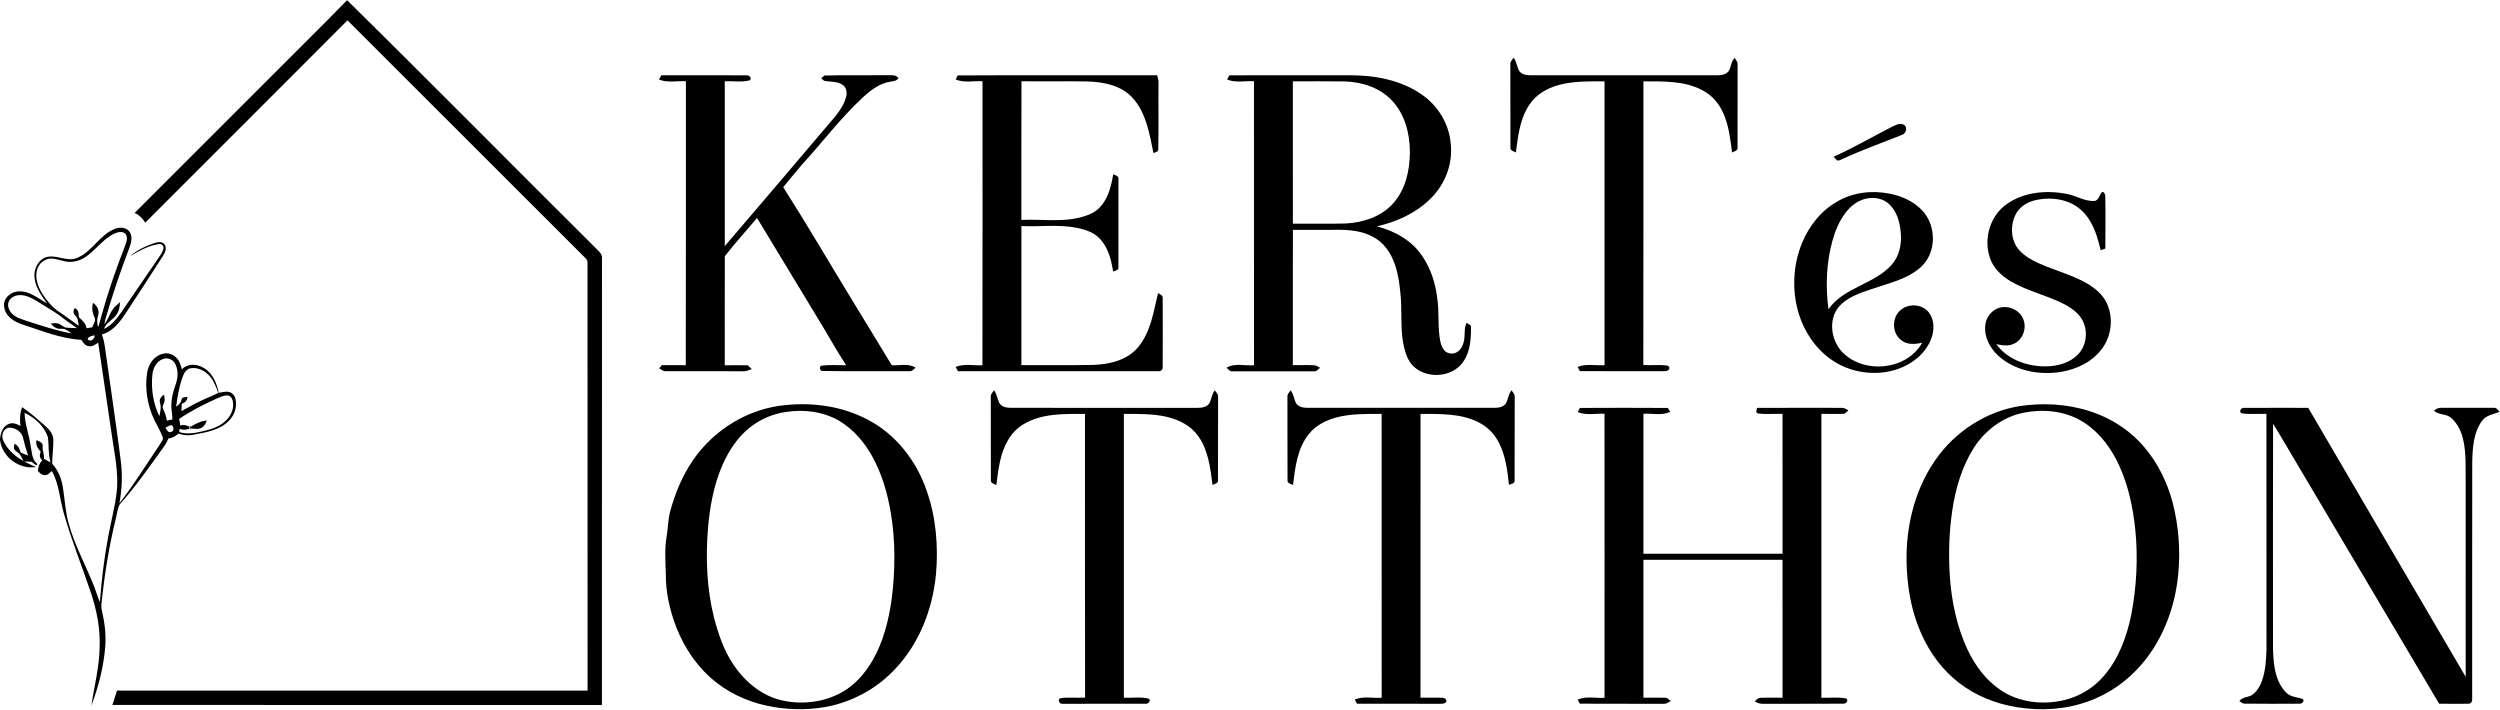 <?xml version="1.0" encoding="UTF-8" ?>
<!DOCTYPE svg PUBLIC "-//W3C//DTD SVG 1.1//EN" "http://www.w3.org/Graphics/SVG/1.1/DTD/svg11.dtd">
<svg width="2140pt" height="608pt" viewBox="0 0 2140 608" version="1.1" xmlns="http://www.w3.org/2000/svg">
<g id="#000000ff">
<path fill="#000000" opacity="1.00" d=" M 280.34 17.24 C 285.96 11.58 291.54 5.89 297.07 0.15 C 369.31 71.18 440.43 143.34 512.31 214.73 C 513.97 216.40 515.52 218.49 515.31 220.98 C 515.22 348.47 515.28 475.97 515.26 603.47 C 375.59 603.46 235.91 603.53 96.24 603.41 C 97.48 599.31 98.81 595.24 100.15 591.17 C 234.42 591.18 368.69 591.18 502.96 591.17 C 502.94 469.09 503.01 347.00 502.92 224.92 C 503.18 222.22 500.69 220.65 499.08 218.91 C 431.79 151.83 364.73 84.51 297.45 17.42 C 239.80 75.23 182.02 132.91 124.28 190.63 C 122.18 186.93 119.14 183.99 115.24 182.26 C 170.32 127.31 225.29 72.23 280.34 17.24 Z" />
<path fill="#000000" opacity="1.00" d=" M 1292.86 54.97 C 1292.68 52.70 1294.45 51.07 1295.74 49.45 C 1297.99 52.60 1298.42 56.53 1299.99 59.99 C 1301.86 63.63 1306.31 64.46 1310.05 64.42 C 1363.37 64.44 1416.69 64.40 1470.00 64.44 C 1473.52 64.43 1477.62 63.84 1479.83 60.75 C 1481.92 57.22 1481.76 52.55 1484.88 49.58 C 1485.91 51.29 1487.53 52.90 1487.39 55.06 C 1487.33 78.71 1487.40 102.36 1487.34 126.01 C 1487.97 128.92 1484.55 129.50 1482.68 130.54 C 1481.14 119.17 1479.93 107.50 1475.16 96.91 C 1471.60 88.75 1465.53 81.59 1457.58 77.42 C 1442.09 69.00 1423.86 69.70 1406.77 69.63 C 1406.70 150.57 1406.88 231.51 1406.68 312.44 C 1413.42 312.92 1420.21 311.99 1426.93 312.92 C 1428.19 312.86 1429.52 314.58 1428.81 315.76 C 1428.03 317.62 1425.76 317.78 1424.05 317.74 C 1400.15 317.71 1376.26 317.82 1352.36 317.68 C 1351.72 316.47 1351.08 315.26 1350.48 314.05 C 1357.86 311.12 1365.82 313.09 1373.50 312.61 C 1373.47 231.62 1373.49 150.62 1373.49 69.63 C 1362.13 69.64 1350.66 69.41 1339.46 71.56 C 1331.20 73.16 1323.07 76.24 1316.48 81.56 C 1310.47 86.44 1306.29 93.26 1303.65 100.47 C 1300.08 110.11 1298.88 120.39 1297.61 130.52 C 1295.73 129.51 1292.40 128.92 1292.92 126.09 C 1292.84 102.38 1292.93 78.67 1292.86 54.97 Z" />
<path fill="#000000" opacity="1.00" d=" M 566.15 64.42 C 590.47 64.49 614.79 64.33 639.11 64.48 C 641.29 64.18 644.04 66.97 641.77 68.75 C 634.82 70.60 627.50 69.23 620.41 69.55 C 620.37 116.60 620.37 163.64 620.41 210.68 C 652.06 173.58 683.77 136.52 715.26 99.28 C 719.20 94.28 722.90 88.80 724.37 82.51 C 725.16 79.03 724.53 74.76 721.35 72.65 C 717.00 69.61 711.44 70.15 706.46 69.34 C 704.90 69.28 704.03 67.87 703.00 66.95 C 703.89 66.17 704.79 65.39 705.70 64.62 C 724.80 64.18 743.91 64.57 763.01 64.39 C 765.37 64.18 767.64 65.02 769.17 66.87 C 766.94 70.20 762.69 69.45 759.34 70.45 C 751.24 72.63 744.48 77.94 738.42 83.53 C 719.39 101.21 703.80 122.11 686.25 141.18 C 680.82 147.39 675.73 153.89 670.46 160.23 C 691.72 193.64 711.63 227.88 732.32 261.64 C 742.68 278.65 752.99 295.69 763.39 312.68 C 770.17 313.05 777.63 310.76 783.76 314.74 C 782.24 315.81 781.02 317.81 778.96 317.72 C 754.01 317.64 729.05 318.00 704.10 317.53 C 701.78 317.64 700.99 314.02 703.01 313.01 C 710.07 312.15 717.21 312.63 724.31 312.63 C 715.25 298.85 707.44 284.31 698.73 270.32 C 681.72 242.47 665.03 214.42 648.02 186.58 C 638.82 197.47 629.22 208.09 620.44 219.31 C 620.30 250.42 620.44 281.54 620.39 312.66 C 626.94 312.67 633.49 312.57 640.05 312.69 C 641.23 313.75 642.40 314.83 643.55 315.94 C 641.14 316.87 638.67 317.93 636.03 317.80 C 614.02 317.68 592.01 317.76 570.00 317.76 C 567.77 317.89 566.03 316.32 564.23 315.28 C 564.99 314.37 565.76 313.47 566.54 312.56 C 573.36 312.61 580.19 312.49 587.02 312.60 C 587.25 231.58 587.06 150.55 587.12 69.53 C 579.45 69.08 571.46 71.10 564.10 68.09 C 564.76 66.86 565.47 65.65 566.15 64.42 Z" />
<path fill="#000000" opacity="1.00" d=" M 819.79 64.57 C 876.68 64.23 933.57 64.54 990.45 64.40 C 991.19 66.50 991.81 68.68 991.70 70.94 C 991.48 89.91 991.91 108.88 991.48 127.84 C 991.55 130.03 988.83 130.22 987.38 131.09 C 984.01 114.78 981.29 97.09 969.85 84.17 C 960.24 73.17 944.90 70.14 930.95 69.73 C 912.10 69.40 893.24 69.77 874.39 69.56 C 874.18 109.11 874.38 148.67 874.28 188.23 C 894.36 187.33 915.74 191.56 934.60 182.58 C 946.86 176.30 950.97 161.76 952.90 149.14 C 954.46 149.90 956.51 150.29 957.38 152.01 C 957.42 177.68 957.39 203.36 957.39 229.03 C 957.46 231.42 954.47 231.73 952.83 232.49 C 951.26 222.51 948.70 212.02 941.56 204.46 C 936.50 198.91 929.05 196.57 921.93 195.04 C 906.23 191.90 890.19 194.25 874.33 193.50 C 874.30 233.19 874.29 272.87 874.31 312.56 C 894.88 312.47 915.45 312.75 936.02 312.37 C 949.87 311.85 965.04 308.33 974.24 297.14 C 985.11 284.15 987.43 266.81 991.26 250.88 C 992.76 251.98 995.44 252.67 995.26 255.00 C 995.33 274.67 995.37 294.35 995.25 314.03 C 995.52 315.95 993.95 317.89 991.96 317.75 C 934.67 317.76 877.37 317.73 820.07 317.74 C 819.35 316.53 818.66 315.33 817.98 314.13 C 825.32 311.09 833.29 313.01 840.96 312.68 C 841.14 231.63 840.99 150.58 841.03 69.54 C 833.37 69.05 825.36 71.17 818.05 68.03 C 818.62 66.88 819.20 65.73 819.79 64.57 Z" />
<path fill="#000000" opacity="1.00" d=" M 1052.37 64.46 C 1086.57 64.41 1120.76 64.42 1154.95 64.43 C 1176.30 64.33 1198.55 68.26 1216.45 80.52 C 1230.62 89.96 1240.40 105.87 1241.82 122.90 C 1243.81 140.31 1236.90 158.17 1224.31 170.24 C 1211.92 182.57 1195.40 189.91 1178.55 193.79 C 1193.93 197.61 1208.75 206.00 1217.63 219.45 C 1225.01 230.22 1228.83 243.06 1230.40 255.93 C 1231.90 266.61 1230.80 277.46 1232.24 288.14 C 1232.83 292.17 1233.51 296.48 1236.18 299.73 C 1238.93 303.21 1244.54 303.59 1247.97 300.90 C 1250.97 298.67 1252.51 295.03 1253.24 291.46 C 1254.17 286.41 1253.04 280.95 1255.47 276.23 C 1256.65 277.07 1257.89 277.92 1259.11 278.78 C 1259.27 289.08 1258.90 300.17 1252.95 309.02 C 1243.44 324.06 1218.79 325.03 1207.80 311.22 C 1203.88 305.92 1202.17 299.36 1200.98 292.98 C 1198.61 278.76 1200.37 264.26 1198.64 249.97 C 1197.32 236.65 1194.81 222.61 1186.24 211.87 C 1180.16 204.00 1170.64 199.56 1161.02 197.90 C 1150.79 196.03 1140.35 196.98 1130.02 196.76 C 1122.25 196.76 1114.49 196.75 1106.73 196.75 C 1106.62 235.34 1106.72 273.93 1106.66 312.53 C 1112.77 312.72 1118.91 312.29 1125.03 312.66 C 1126.86 312.76 1128.33 314.04 1129.94 314.82 C 1128.40 315.95 1127.17 318.06 1125.02 317.84 C 1101.66 317.84 1078.30 317.84 1054.94 317.84 C 1052.70 318.15 1051.40 315.99 1049.92 314.75 C 1057.10 310.43 1065.61 313.36 1073.43 312.61 C 1073.38 231.58 1073.44 150.55 1073.40 69.52 C 1065.72 69.07 1057.69 71.14 1050.36 68.03 C 1051.01 66.84 1051.69 65.64 1052.37 64.46 M 1106.69 69.62 C 1106.68 110.24 1106.66 150.85 1106.71 191.47 C 1121.79 191.36 1136.88 191.68 1151.97 191.30 C 1166.99 190.57 1182.65 185.39 1192.81 173.81 C 1203.27 161.90 1206.83 145.53 1206.86 130.05 C 1206.82 114.17 1202.50 97.42 1191.21 85.74 C 1180.87 74.87 1165.61 70.12 1150.93 69.70 C 1136.18 69.49 1121.43 69.64 1106.69 69.62 Z" />
<path fill="#000000" opacity="1.00" d=" M 1619.64 108.47 C 1622.78 107.05 1626.69 104.76 1630.01 106.98 C 1633.02 109.13 1631.60 114.11 1628.41 115.31 C 1611.27 122.22 1593.78 128.34 1577.02 136.17 C 1575.70 136.65 1574.44 137.63 1573.01 137.43 C 1571.59 136.64 1570.65 135.29 1569.57 134.16 C 1586.71 126.49 1602.94 117.01 1619.64 108.47 Z" />
<path fill="#000000" opacity="1.00" d=" M 1799.44 164.25 C 1801.14 164.17 1802.10 166.47 1802.09 167.96 C 1802.48 182.89 1802.21 197.83 1802.15 212.76 C 1800.80 213.25 1799.49 213.75 1798.18 214.25 C 1796.18 205.75 1793.81 197.18 1789.34 189.61 C 1785.48 183.02 1779.88 177.32 1772.92 174.07 C 1763.37 169.56 1752.26 169.02 1742.06 171.39 C 1735.25 173.00 1728.72 177.10 1725.44 183.44 C 1721.12 191.92 1721.00 202.72 1726.05 210.93 C 1729.42 216.18 1734.65 219.91 1740.05 222.87 C 1755.17 230.80 1772.29 234.25 1787.07 242.91 C 1793.56 246.86 1799.71 251.99 1803.11 258.93 C 1809.22 271.26 1807.70 286.84 1799.71 297.97 C 1791.50 309.46 1777.96 316.09 1764.27 318.33 C 1746.92 321.11 1727.99 318.05 1713.79 307.25 C 1705.32 300.90 1698.75 290.84 1699.29 279.94 C 1699.40 273.91 1702.67 268.01 1707.93 264.98 C 1715.98 260.18 1727.62 263.83 1731.53 272.35 C 1735.29 280.06 1732.00 290.55 1724.07 294.16 C 1719.33 296.67 1713.83 295.60 1708.85 294.62 C 1718.62 308.04 1735.88 313.97 1752.01 313.58 C 1761.37 313.36 1771.20 310.75 1778.08 304.07 C 1785.80 296.81 1787.59 284.43 1783.02 275.00 C 1779.94 268.66 1774.08 264.22 1768.03 260.92 C 1753.18 253.07 1736.42 249.55 1721.81 241.18 C 1714.82 237.17 1708.40 231.61 1704.81 224.27 C 1696.83 207.26 1702.55 184.73 1718.37 174.29 C 1733.01 164.28 1751.91 162.68 1768.97 165.95 C 1777.18 167.37 1784.57 172.66 1793.14 171.99 C 1796.80 171.19 1797.07 166.59 1799.44 164.25 Z" />
<path fill="#000000" opacity="1.00" d=" M 1571.97 172.93 C 1585.33 164.82 1601.70 162.74 1616.93 165.66 C 1627.63 167.59 1638.14 172.28 1645.62 180.36 C 1657.72 193.33 1657.72 216.18 1644.50 228.39 C 1632.77 239.10 1616.76 242.40 1602.18 247.40 C 1591.60 251.00 1580.02 254.70 1572.98 263.97 C 1565.03 275.20 1567.78 291.47 1576.84 301.24 C 1595.30 320.54 1632.23 317.08 1645.42 293.33 C 1639.55 294.72 1632.69 295.36 1627.67 291.35 C 1619.32 285.42 1619.16 271.48 1627.19 265.21 C 1634.10 259.33 1645.87 260.33 1651.31 267.74 C 1655.93 274.13 1655.94 282.84 1653.12 289.99 C 1648.41 302.43 1637.16 311.45 1624.85 315.78 C 1605.64 322.53 1583.25 319.21 1566.79 307.26 C 1553.64 297.80 1544.28 283.59 1539.62 268.17 C 1533.75 248.44 1534.75 226.68 1542.68 207.66 C 1548.60 193.49 1558.56 180.69 1571.97 172.93 M 1579.52 182.44 C 1574.18 189.59 1570.79 197.99 1568.43 206.54 C 1563.31 225.42 1562.63 245.36 1565.16 264.70 C 1578.42 245.72 1604.47 243.51 1619.41 226.45 C 1626.01 219.04 1628.00 208.58 1627.02 198.94 C 1626.25 190.20 1623.78 180.93 1617.15 174.78 C 1612.11 169.97 1604.59 168.52 1597.91 169.94 C 1590.36 171.35 1584.04 176.43 1579.52 182.44 Z" />
<path fill="#000000" opacity="1.00" d=" M 98.08 195.99 C 102.41 194.13 108.46 194.42 111.16 198.81 C 113.78 203.08 112.16 208.28 110.56 212.61 C 102.96 232.55 96.12 252.79 90.21 273.29 C 89.85 274.70 89.56 276.12 89.32 277.56 C 92.56 273.74 93.65 268.66 96.66 264.69 C 98.30 262.31 100.54 260.45 102.79 258.68 C 102.50 261.98 102.13 265.43 100.33 268.32 C 97.58 273.63 90.89 275.60 89.05 281.55 C 95.57 278.57 100.07 272.78 104.02 267.03 C 114.94 250.97 125.93 234.95 136.93 218.95 C 138.27 216.84 139.89 214.64 139.91 212.03 C 140.02 210.03 137.94 208.50 136.05 208.90 C 127.09 210.18 119.10 214.77 111.39 219.23 C 117.36 214.06 124.64 210.65 132.06 208.09 C 134.89 207.23 138.77 206.39 140.84 209.17 C 143.19 212.37 141.11 216.42 139.33 219.35 C 128.85 235.80 118.11 252.09 107.43 268.40 C 102.40 275.96 96.40 283.85 87.16 286.28 C 88.50 289.82 89.38 293.52 89.84 297.29 C 94.30 329.35 99.21 361.36 103.27 393.48 C 104.96 405.91 104.53 418.55 102.21 430.88 C 114.65 414.81 125.30 397.46 136.71 380.67 C 137.80 378.86 139.30 377.13 139.58 374.98 C 137.67 369.65 134.73 364.76 132.20 359.71 C 126.20 347.11 123.78 332.70 125.97 318.88 C 127.10 311.80 131.78 304.72 139.06 302.92 C 143.46 301.52 148.39 303.25 151.39 306.65 C 153.84 309.26 154.73 312.83 155.68 316.18 C 160.53 310.96 168.56 311.35 174.27 314.89 C 182.05 319.18 185.51 328.02 187.26 336.27 C 189.81 335.80 192.38 335.12 195.00 335.32 C 197.90 335.57 200.39 337.74 201.28 340.48 C 203.25 347.14 201.31 354.59 196.47 359.54 C 188.81 368.16 176.80 369.98 166.07 372.05 C 161.61 373.05 157.02 372.59 152.71 371.20 C 150.33 373.39 147.47 374.92 144.24 375.34 C 142.98 377.95 141.64 380.54 139.92 382.88 C 127.97 399.50 116.22 416.33 102.58 431.64 C 100.39 435.41 100.30 439.98 99.09 444.12 C 93.22 468.10 89.38 492.54 86.82 517.08 C 86.57 519.60 87.01 522.11 87.57 524.56 C 89.86 534.17 90.82 544.14 90.06 554.01 C 88.65 571.20 84.18 588.04 78.21 604.18 C 80.63 587.47 85.05 571.00 85.28 554.02 C 85.92 538.10 82.77 522.26 77.76 507.20 C 70.16 484.62 61.21 462.49 54.67 439.56 C 51.14 427.48 50.69 414.35 44.41 403.19 C 42.54 404.69 40.73 407.02 38.03 406.71 C 35.65 406.73 34.09 404.70 32.44 403.30 C 32.53 399.76 33.77 396.50 36.21 393.94 C 33.72 392.08 33.71 389.32 34.85 386.65 C 32.23 383.98 30.47 380.64 31.15 376.80 C 33.54 377.63 36.81 378.89 36.56 382.00 C 36.03 385.70 38.07 389.06 37.70 392.72 C 39.55 393.78 41.42 394.82 43.28 395.86 C 41.16 388.77 41.98 381.33 40.97 374.12 C 37.78 364.74 29.88 357.53 21.06 353.39 C 21.25 363.19 25.04 372.41 26.30 382.07 C 27.42 387.30 27.27 393.84 32.18 397.21 C 31.76 397.57 31.33 397.93 30.91 398.30 C 29.59 397.28 28.27 396.28 26.95 395.27 C 24.92 395.18 22.89 395.08 20.86 395.01 C 24.04 396.92 27.49 398.28 30.88 399.77 C 16.42 402.21 1.52 390.97 0.00 376.38 L 0.00 375.67 C 0.52 370.60 2.44 364.60 7.77 362.81 C 11.12 361.46 14.58 363.04 17.55 364.57 C 16.75 359.20 17.04 353.66 18.96 348.55 C 25.41 352.84 31.18 358.03 37.03 363.08 C 40.89 366.51 45.36 370.39 45.65 375.94 C 45.89 382.97 44.62 389.97 44.71 397.01 C 49.79 402.46 52.56 409.60 53.78 416.87 C 55.47 427.36 55.92 438.07 58.83 448.34 C 64.06 467.12 73.64 484.26 80.71 502.34 C 82.36 506.68 83.69 511.13 85.50 515.41 C 87.18 493.16 90.02 470.98 94.70 449.16 C 97.15 436.87 100.45 424.59 100.37 411.97 C 100.33 398.34 97.48 384.97 95.57 371.53 C 91.68 345.47 87.99 319.37 84.05 293.32 C 81.64 294.85 79.07 296.96 76.00 296.32 C 72.88 296.06 71.14 293.25 69.60 290.90 C 52.41 289.92 36.22 283.30 20.00 278.04 C 12.74 275.80 4.77 271.20 3.59 262.96 C 2.14 255.67 9.16 249.51 16.04 249.43 C 25.27 248.92 32.52 255.39 40.09 259.60 C 35.74 253.24 30.80 246.83 29.73 238.95 C 28.31 231.63 31.92 222.95 39.19 220.26 C 48.00 217.41 56.95 224.33 65.69 220.91 C 78.72 215.72 85.06 201.24 98.08 195.99 M 98.10 199.87 C 87.50 204.76 81.19 215.40 71.21 221.20 C 67.81 223.15 63.87 224.11 59.96 224.20 C 54.49 224.18 49.43 221.58 43.99 221.31 C 38.23 221.19 33.11 225.59 31.72 231.07 C 29.68 238.46 32.82 246.10 36.76 252.29 C 40.75 258.11 45.36 263.76 51.44 267.51 C 56.94 271.09 62.05 275.25 67.51 278.90 C 67.08 276.83 66.79 274.73 66.23 272.69 C 65.54 270.57 62.85 269.42 62.92 267.01 C 63.17 265.82 62.82 263.57 64.70 264.06 C 67.53 265.58 67.22 268.91 67.58 271.62 C 70.46 274.21 73.59 276.82 74.05 280.96 C 75.69 280.69 77.32 280.44 78.96 280.19 C 79.94 277.32 82.56 274.40 80.77 271.33 C 78.97 267.54 78.46 263.29 79.56 259.23 C 83.09 261.49 85.39 265.80 84.01 269.99 C 82.86 273.28 83.06 276.76 83.90 280.11 C 85.19 277.10 85.83 273.88 86.71 270.75 C 92.41 250.18 99.39 229.98 107.18 210.11 C 108.28 207.06 109.64 203.28 107.54 200.34 C 105.14 197.61 101.01 198.59 98.10 199.87 M 7.73 257.62 C 5.87 261.12 7.43 265.35 9.96 268.08 C 13.35 271.93 18.53 273.16 23.18 274.81 C 35.67 278.80 48.16 283.05 61.10 285.38 C 58.60 283.14 55.56 281.14 52.04 281.46 C 48.49 281.77 45.44 279.62 43.44 276.87 C 45.58 276.73 47.80 276.30 49.90 276.98 C 51.99 277.78 53.66 279.36 55.69 280.30 C 59.06 280.85 62.50 280.63 65.90 280.89 C 62.14 278.06 58.11 275.61 54.44 272.66 C 48.83 268.06 42.40 264.63 36.33 260.71 C 30.87 257.42 25.45 253.39 18.91 252.69 C 14.72 252.17 9.85 253.72 7.73 257.62 M 74.98 289.99 C 76.64 293.51 81.53 290.22 80.92 287.04 C 78.80 287.42 76.04 287.94 74.98 289.99 M 130.49 320.14 C 129.21 332.40 130.91 345.23 136.45 356.32 C 137.10 352.57 138.21 348.70 137.01 344.94 C 135.99 342.11 137.90 339.06 140.47 337.89 C 140.71 340.09 141.44 342.44 140.51 344.59 C 140.03 346.29 138.61 348.04 139.57 349.85 C 141.02 353.14 142.48 356.47 142.82 360.10 C 144.41 359.74 146.00 359.38 147.59 359.03 C 147.54 356.66 147.33 354.30 146.99 351.96 C 145.85 344.28 147.75 336.56 150.26 329.35 C 152.27 323.83 152.84 317.28 150.20 311.89 C 148.53 308.14 144.05 305.74 140.06 307.17 C 134.38 308.76 131.13 314.59 130.49 320.14 M 162.48 315.34 C 158.68 316.44 157.13 320.47 155.88 323.83 C 153.20 331.67 151.90 339.91 150.75 348.09 C 152.85 346.62 154.94 344.92 155.38 342.23 C 155.70 339.77 158.62 340.04 160.42 339.72 C 160.36 342.78 158.30 344.75 155.57 345.70 C 155.45 347.75 155.38 349.81 155.32 351.87 C 160.95 349.01 166.33 345.68 172.07 343.05 C 176.90 340.60 182.06 338.87 186.84 336.32 C 184.95 331.45 183.28 326.33 179.81 322.31 C 175.68 317.39 168.99 313.92 162.48 315.34 M 185.29 341.26 C 174.18 346.29 163.23 351.83 153.16 358.73 C 153.97 360.42 154.12 362.28 154.18 364.14 C 156.79 363.57 159.41 363.84 161.80 365.09 L 162.14 364.07 C 162.11 365.34 162.08 366.61 162.05 367.89 L 161.49 366.97 C 159.00 368.28 156.28 367.95 153.73 367.12 C 153.66 367.80 153.52 369.18 153.45 369.87 C 161.22 372.30 169.29 370.19 176.92 368.33 C 183.26 366.68 189.65 364.08 194.20 359.20 C 198.15 354.96 200.66 348.86 199.19 343.05 C 198.75 340.94 197.26 338.72 194.91 338.54 C 191.50 338.28 188.36 340.00 185.29 341.26 M 141.64 366.16 C 142.77 367.87 144.02 370.90 146.62 369.69 C 149.23 368.88 148.92 365.10 146.92 363.88 C 144.97 364.11 143.30 365.20 141.64 366.16 M 2.71 377.00 C 6.18 384.64 12.72 390.62 20.05 394.53 C 18.96 392.43 17.96 390.27 16.56 388.36 C 14.92 386.68 11.80 385.90 11.89 383.06 C 12.03 382.26 12.30 380.65 12.44 379.84 C 15.55 381.25 16.76 384.23 17.68 387.26 C 19.67 388.43 21.91 389.07 24.04 389.94 C 22.38 385.00 20.96 379.98 19.77 374.90 C 18.70 369.62 13.20 366.06 8.02 366.07 C 2.86 366.44 0.72 372.76 2.71 377.00 Z" />
<path fill="#000000" opacity="1.00" d=" M 848.11 339.97 C 847.80 337.60 849.61 335.86 850.90 334.11 C 853.24 337.23 853.72 341.17 855.25 344.67 C 857.04 348.20 861.42 349.08 865.04 349.10 C 918.37 349.11 971.70 349.07 1025.03 349.12 C 1028.86 349.15 1033.63 348.43 1035.56 344.62 C 1037.04 341.12 1037.49 337.17 1039.93 334.12 C 1041.13 335.88 1042.91 337.62 1042.67 339.96 C 1042.56 363.64 1042.68 387.33 1042.59 411.01 C 1043.00 413.76 1039.67 414.10 1037.93 415.18 C 1036.10 401.00 1034.44 385.99 1026.11 373.91 C 1019.93 364.74 1009.57 359.33 999.02 356.88 C 986.91 354.03 974.38 354.35 962.03 354.29 C 962.01 435.28 962.03 516.28 962.02 597.27 C 969.00 597.58 976.14 596.33 983.01 597.96 C 985.78 599.02 983.18 602.75 981.00 602.42 C 957.00 602.45 932.99 602.35 908.99 602.45 C 906.66 602.45 905.03 598.61 907.68 597.68 C 914.67 596.57 921.80 597.63 928.84 597.12 C 928.63 516.18 928.80 435.24 928.76 354.30 C 911.02 354.35 891.91 353.64 876.15 363.13 C 864.71 369.77 858.67 382.53 856.03 395.02 C 854.51 401.67 853.73 408.46 852.84 415.22 C 851.12 414.15 847.92 413.75 848.20 411.11 C 848.05 387.40 848.22 363.69 848.11 339.97 Z" />
<path fill="#000000" opacity="1.00" d=" M 1102.04 339.91 C 1101.72 337.53 1103.57 335.82 1104.92 334.14 C 1106.99 337.16 1107.66 340.80 1108.92 344.17 C 1110.52 348.07 1115.20 349.11 1118.99 349.10 C 1172.33 349.10 1225.67 349.09 1279.00 349.10 C 1282.66 349.11 1287.02 348.55 1289.14 345.15 C 1291.06 341.62 1291.20 337.31 1293.85 334.12 C 1295.07 335.89 1296.85 337.65 1296.59 340.01 C 1296.47 363.69 1296.63 387.37 1296.50 411.05 C 1296.90 413.88 1293.60 414.26 1291.66 414.97 C 1290.38 402.94 1288.85 390.60 1283.41 379.63 C 1279.72 372.08 1273.74 365.61 1266.21 361.80 C 1250.81 353.71 1232.86 354.36 1215.96 354.30 C 1215.92 435.28 1215.95 516.25 1215.95 597.23 C 1222.28 597.31 1228.62 597.06 1234.95 597.29 C 1236.47 597.28 1237.97 598.37 1238.19 599.95 C 1237.79 602.42 1234.92 602.38 1233.01 602.44 C 1209.23 602.38 1185.45 602.46 1161.67 602.38 C 1160.96 601.21 1160.27 600.05 1159.60 598.90 C 1166.92 595.57 1175.01 597.90 1182.71 597.25 C 1182.62 516.26 1182.69 435.28 1182.67 354.29 C 1169.79 354.34 1156.68 354.00 1144.11 357.28 C 1135.12 359.65 1126.34 364.12 1120.43 371.47 C 1110.52 383.75 1108.65 400.04 1106.82 415.16 C 1105.02 414.19 1101.79 413.77 1102.12 411.07 C 1101.98 387.35 1102.14 363.63 1102.04 339.91 Z" />
<path fill="#000000" opacity="1.00" d=" M 672.52 346.74 C 696.20 344.31 720.85 347.80 742.09 358.87 C 766.44 371.26 784.37 394.18 793.15 419.80 C 801.24 442.67 803.31 467.36 801.21 491.43 C 798.37 521.35 786.88 551.07 765.94 572.99 C 751.51 588.35 732.46 599.23 711.97 604.05 C 695.66 607.85 678.60 607.90 662.11 605.19 C 644.59 602.28 627.59 595.43 613.53 584.48 C 597.78 572.33 586.14 555.39 578.92 536.96 C 573.28 522.31 569.73 506.67 569.93 490.91 C 569.61 480.34 568.84 469.67 570.65 459.18 C 571.80 452.27 571.83 445.18 573.52 438.36 C 577.69 422.71 583.91 407.46 593.11 394.06 C 611.02 367.75 640.70 349.59 672.52 346.74 M 672.51 352.69 C 661.61 354.28 651.15 358.69 642.47 365.48 C 631.51 373.88 623.81 385.82 618.30 398.33 C 610.98 415.29 607.62 433.69 606.05 452.01 C 603.97 477.64 604.92 503.73 611.21 528.75 C 614.97 543.02 619.83 557.31 628.23 569.57 C 637.50 583.15 650.89 594.52 666.95 598.93 C 685.01 603.67 705.02 601.57 721.28 592.22 C 732.32 585.90 740.80 575.90 747.11 565.00 C 756.24 549.04 760.71 530.90 763.28 512.84 C 766.35 488.32 766.63 463.31 762.52 438.89 C 759.66 422.05 754.86 405.35 746.48 390.38 C 739.77 378.34 730.44 367.51 718.55 360.35 C 704.81 352.24 688.11 350.21 672.51 352.69 Z" />
<path fill="#000000" opacity="1.00" d=" M 1734.62 346.88 C 1755.38 344.59 1776.82 346.84 1796.26 354.66 C 1811.25 360.66 1824.83 370.22 1835.32 382.51 C 1847.07 396.22 1855.16 412.84 1859.80 430.23 C 1864.90 450.05 1866.55 470.75 1864.60 491.12 C 1861.82 521.48 1850.06 551.57 1828.68 573.67 C 1815.42 587.47 1798.46 597.72 1779.99 602.81 C 1760.19 608.43 1739.07 608.32 1719.04 603.93 C 1701.89 600.07 1685.44 592.36 1672.24 580.65 C 1658.69 568.87 1648.69 553.38 1642.23 536.71 C 1635.41 519.31 1632.51 500.60 1632.04 481.98 C 1631.20 449.16 1639.86 415.37 1660.08 389.09 C 1677.99 365.89 1705.31 349.79 1734.62 346.88 M 1735.54 352.74 C 1716.73 355.30 1700.09 367.19 1689.86 382.94 C 1679.45 399.16 1673.96 418.05 1671.14 436.98 C 1668.42 455.52 1667.84 474.35 1669.04 493.04 C 1670.52 514.87 1675.07 536.70 1684.43 556.57 C 1690.84 569.93 1700.06 582.28 1712.44 590.67 C 1728.28 601.42 1748.89 603.70 1767.26 599.20 C 1780.45 596.03 1792.50 588.57 1801.25 578.19 C 1813.74 563.60 1820.44 545.02 1824.32 526.46 C 1828.94 502.29 1830.28 477.44 1827.76 452.95 C 1825.80 434.41 1821.91 415.88 1814.15 398.84 C 1807.64 384.47 1798.02 371.10 1784.79 362.23 C 1770.50 352.59 1752.34 349.95 1735.54 352.74 Z" />
<path fill="#000000" opacity="1.00" d=" M 1352.34 349.19 C 1377.45 349.06 1402.56 349.04 1427.67 349.20 C 1428.33 350.33 1429.01 351.47 1429.71 352.62 C 1422.45 355.87 1414.42 353.75 1406.79 354.19 C 1406.73 394.13 1406.78 434.07 1406.77 474.02 C 1446.46 474.04 1486.15 474.05 1525.85 474.01 C 1525.83 434.10 1525.84 394.18 1525.84 354.27 C 1518.89 354.11 1511.90 354.72 1504.99 353.99 C 1502.50 353.46 1503.66 350.77 1504.06 349.15 C 1528.05 349.04 1552.04 349.11 1576.04 349.11 C 1578.33 348.95 1580.38 350.06 1582.22 351.34 C 1581.08 352.27 1579.98 353.21 1578.88 354.15 C 1572.29 354.49 1565.70 354.22 1559.12 354.27 C 1559.11 435.27 1559.11 516.26 1559.12 597.26 C 1566.11 597.49 1573.21 596.56 1580.15 597.82 C 1582.82 599.30 1580.36 602.64 1577.97 602.34 C 1555.31 602.55 1532.63 602.30 1509.97 602.48 C 1507.17 602.60 1504.39 601.97 1502.13 600.33 C 1503.56 599.14 1504.81 597.15 1506.95 597.35 C 1513.23 596.96 1519.54 597.36 1525.85 597.25 C 1525.85 557.90 1525.85 518.56 1525.84 479.21 C 1486.15 479.21 1446.46 479.21 1406.77 479.21 C 1406.76 518.55 1406.76 557.89 1406.77 597.23 C 1412.87 597.28 1418.98 597.11 1425.09 597.25 C 1427.21 597.08 1428.59 598.96 1430.17 600.05 C 1428.26 601.16 1426.34 602.63 1424.01 602.47 C 1400.11 602.30 1376.21 602.56 1352.31 602.31 C 1351.68 601.16 1351.06 600.02 1350.47 598.89 C 1357.76 595.60 1365.82 597.82 1373.49 597.32 C 1373.48 516.27 1373.56 435.21 1373.45 354.15 C 1365.79 353.84 1357.84 355.72 1350.49 352.77 C 1351.08 351.57 1351.71 350.38 1352.34 349.19 Z" />
<path fill="#000000" opacity="1.00" d=" M 1919.04 353.79 C 1916.02 352.66 1918.31 348.66 1920.95 349.14 C 1939.25 349.04 1957.56 349.14 1975.86 349.11 C 2020.81 425.84 2065.56 502.69 2110.62 579.37 C 2110.60 523.92 2110.66 468.47 2110.60 413.02 C 2110.41 400.58 2111.29 387.94 2108.34 375.73 C 2106.78 369.22 2103.78 362.88 2098.80 358.29 C 2094.74 353.90 2087.82 355.59 2083.47 351.59 C 2085.21 349.89 2087.56 348.95 2090.03 349.06 C 2105.05 349.15 2120.09 349.06 2135.12 349.10 C 2137.23 349.02 2138.30 351.26 2139.72 352.49 C 2134.49 354.65 2127.95 355.32 2124.53 360.38 C 2117.31 370.35 2116.55 383.16 2116.24 395.03 C 2116.13 463.04 2116.22 531.05 2116.18 599.05 C 2116.20 600.73 2114.87 602.55 2113.06 602.36 C 2104.68 602.58 2096.29 602.32 2087.92 602.41 C 2047.07 533.47 2006.24 464.52 1965.39 395.59 C 1958.81 384.64 1952.51 373.53 1945.76 362.69 C 1945.58 420.45 1945.68 478.22 1945.69 535.99 C 1945.85 548.02 1945.05 560.16 1947.16 572.07 C 1948.55 579.91 1951.59 587.86 1957.54 593.38 C 1961.23 596.63 1966.35 596.80 1970.84 598.21 C 1973.52 599.84 1970.18 602.90 1967.99 602.36 C 1952.63 602.42 1937.27 602.54 1921.91 602.31 C 1919.90 602.60 1918.44 601.13 1916.94 600.12 C 1919.36 596.68 1923.87 596.96 1927.29 595.21 C 1931.74 592.30 1934.59 587.50 1936.32 582.57 C 1939.36 573.72 1939.94 564.27 1940.11 554.98 C 1940.02 488.07 1940.15 421.16 1940.06 354.25 C 1933.05 354.07 1925.98 354.87 1919.04 353.79 Z" />
<path fill="#000000" opacity="1.00" d=" M 163.35 365.26 C 167.53 362.63 172.04 360.33 177.05 359.94 C 176.12 362.20 175.14 364.69 172.88 365.93 C 169.78 367.91 165.99 366.82 162.57 366.81 C 162.72 366.13 163.01 364.77 163.16 364.09 L 163.35 365.26 Z" />
</g>
</svg>

